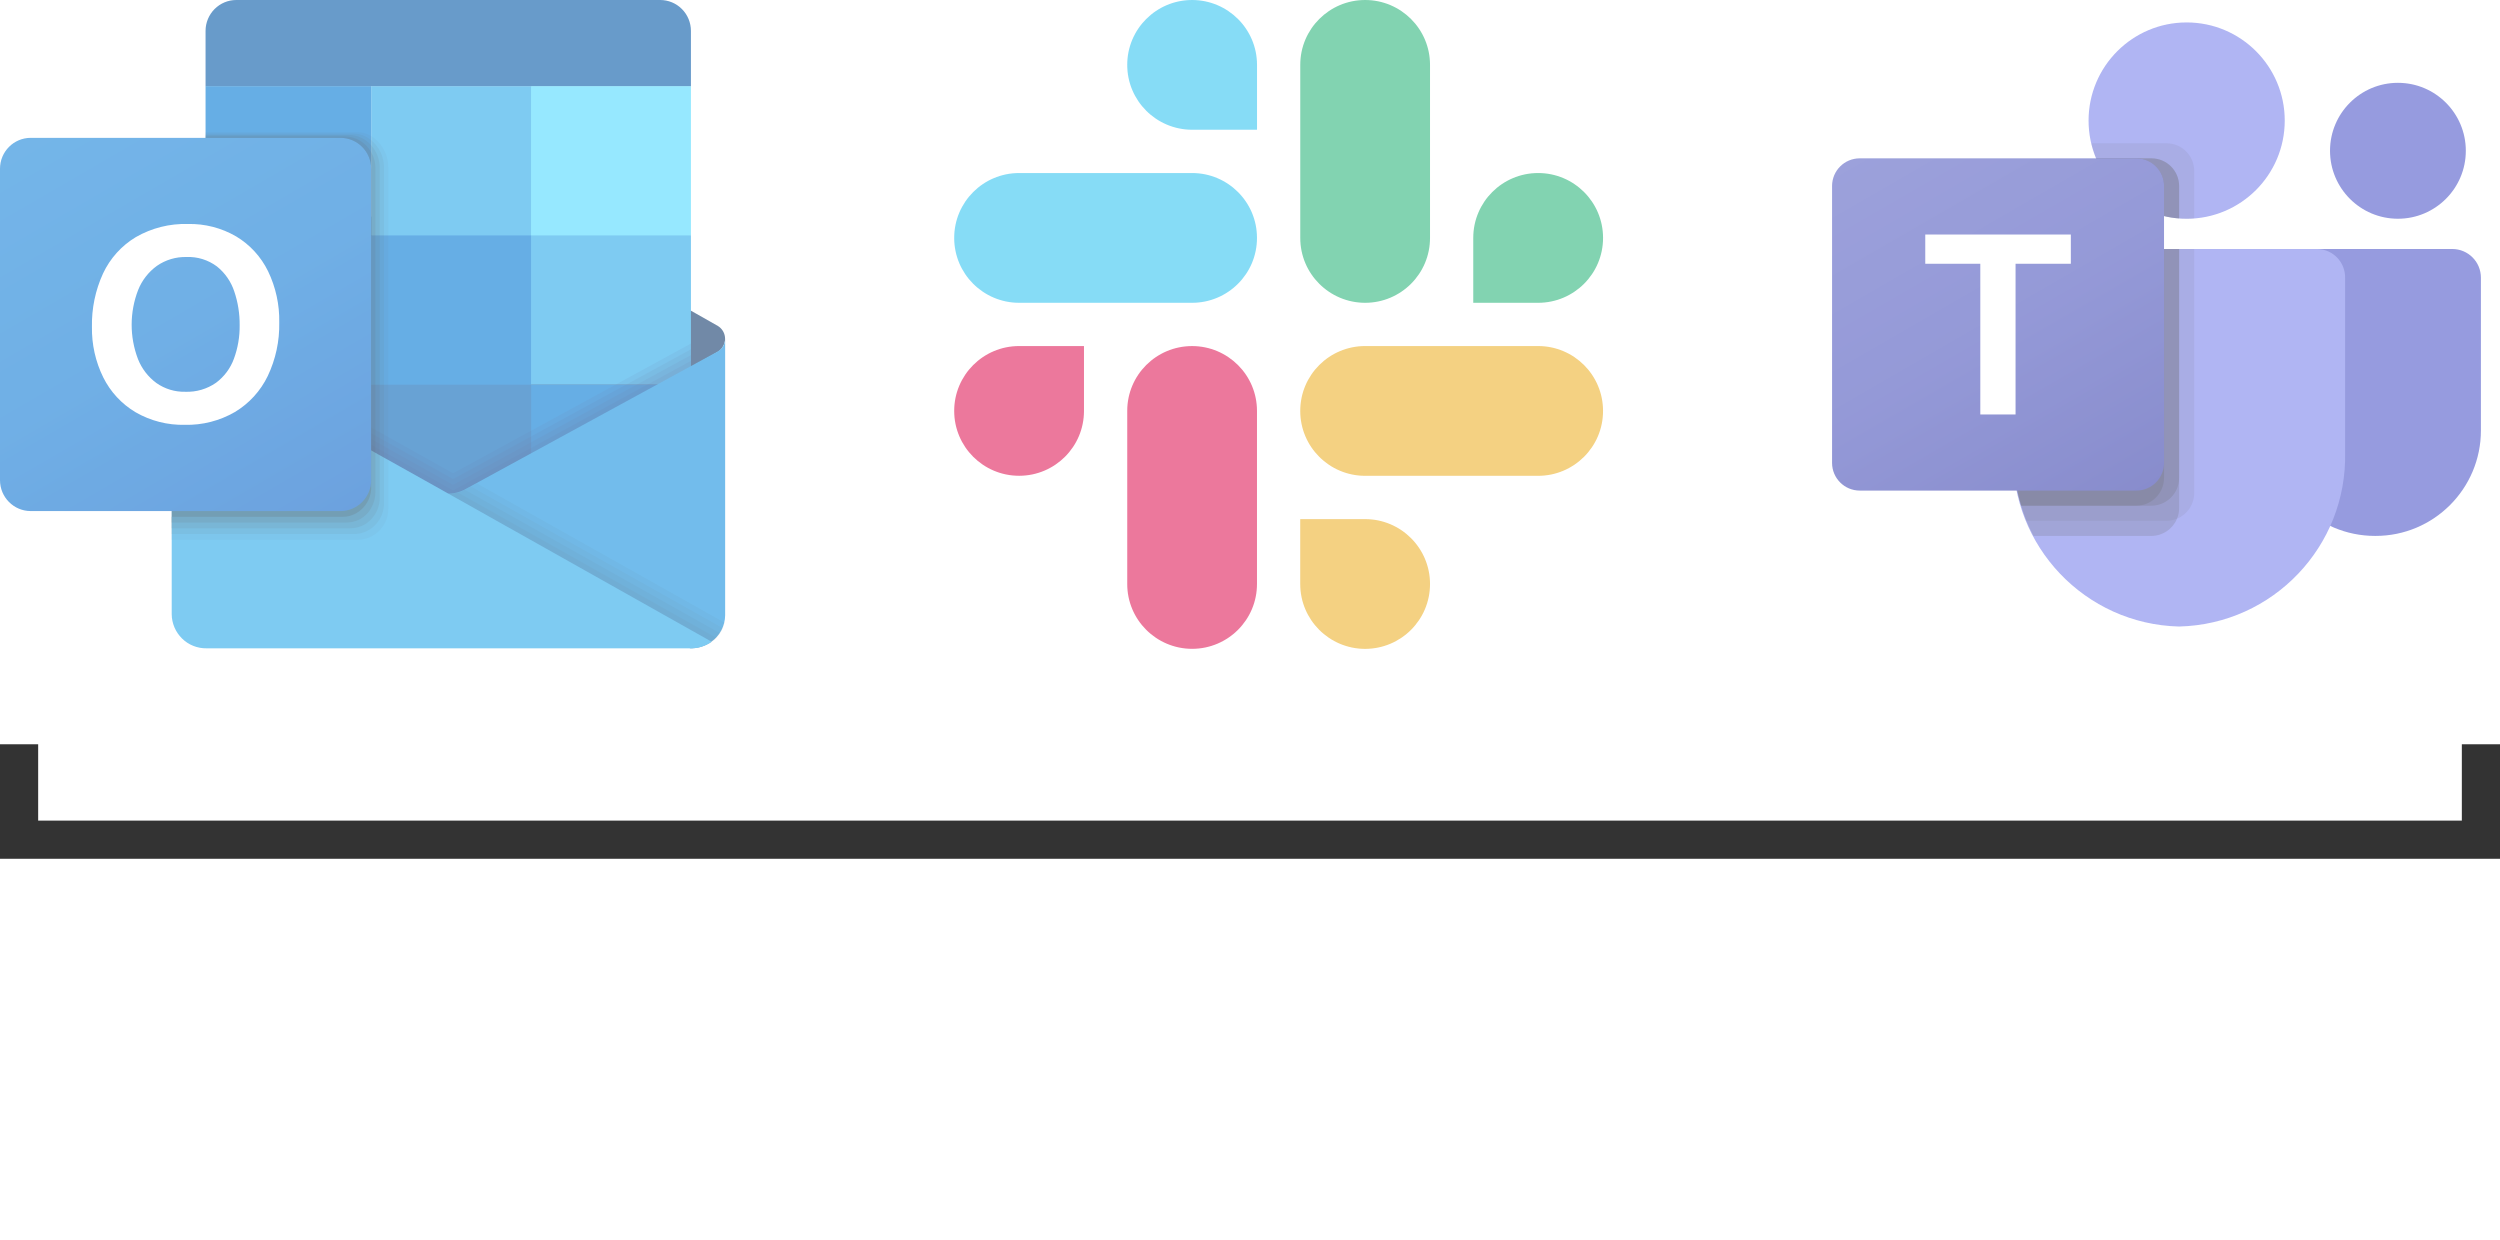 <svg width="131" height="65" viewBox="0 0 131 65" fill="none" xmlns="http://www.w3.org/2000/svg">
<g opacity="0.6">
<g clip-path="url(#clip0_175_6906)" filter="url(#filter0_ii_175_6906)">
<path d="M37.995 17.759C37.996 17.812 37.989 17.864 37.974 17.915C37.971 17.94 37.965 17.964 37.956 17.988C37.959 17.991 37.956 17.994 37.953 17.997C37.948 18.019 37.94 18.04 37.93 18.06C37.917 18.091 37.902 18.121 37.885 18.15C37.814 18.285 37.703 18.395 37.568 18.466L36.181 19.254L36.061 19.323L34.584 20.16L34.244 20.352L27.811 24.011L27.685 24.084L25.234 25.477L24.929 25.648L24.627 25.82L24.474 25.907C24.423 25.934 24.37 25.964 24.316 25.994C24.31 25.997 24.307 26 24.301 26.003C24.191 26.062 24.073 26.105 23.951 26.133H23.948C23.801 26.171 23.649 26.191 23.497 26.19C23.217 26.192 22.94 26.128 22.689 26.003C22.647 25.979 22.605 25.955 22.563 25.934C22.548 25.925 22.533 25.916 22.515 25.907L20.596 24.815L20.336 24.667L20.151 24.562L20.112 24.541L19.971 24.46L19.951 24.448L19.888 24.412L19.843 24.384L19.795 24.357L19.735 24.324L19.664 24.285L19.628 24.264L19.619 24.258L19.523 24.204L19.439 24.156L19.415 24.144L19.308 24.084L13.889 21.002L12.747 20.352L12.406 20.16L10.929 19.323L10.772 19.233L9.424 18.466C9.289 18.395 9.179 18.285 9.107 18.15C9.089 18.12 9.074 18.089 9.062 18.057L8.999 17.759C8.999 17.619 9.035 17.481 9.105 17.359C9.175 17.238 9.276 17.137 9.397 17.067L9.406 17.058C9.412 17.058 9.418 17.052 9.424 17.052L10.772 16.288L10.93 16.197L17.308 12.572L17.721 12.337L19.308 11.437L19.416 11.374L19.44 11.362L19.523 11.314L19.619 11.26L19.628 11.254L19.664 11.233L19.736 11.194L19.796 11.161L19.843 11.133L19.888 11.109L19.951 11.073L19.972 11.061L20.112 10.98L20.151 10.959L20.337 10.854L20.597 10.703L22.516 9.614C22.576 9.581 22.633 9.548 22.689 9.518C22.94 9.393 23.216 9.328 23.495 9.328C23.775 9.328 24.05 9.393 24.301 9.518C24.361 9.548 24.417 9.581 24.474 9.614L27.685 11.437L29.682 12.572L36.061 16.197L36.181 16.267L37.568 17.052C37.577 17.052 37.583 17.058 37.589 17.058L37.595 17.067C37.717 17.136 37.818 17.237 37.889 17.358C37.959 17.48 37.996 17.618 37.995 17.759V17.759Z" fill="#123B6D"/>
<path d="M27.827 4.512H19.449V12.335L27.827 20.158H36.205V12.335L27.827 4.512Z" fill="#28A8EA"/>
<path d="M27.827 20.159V27.982H19.449L19.299 27.856L19.278 27.837V27.834L19.251 27.811L19.197 27.765L19.096 27.678L19.087 27.672L18.955 27.558L18.952 27.555L18.919 27.528L18.904 27.516L18.889 27.5L18.713 27.35H18.71L18.674 27.317L18.65 27.296L18.635 27.284L18.599 27.254L18.509 27.179L18.33 27.031L11.071 21.059L10.771 20.812V12.336H19.449L19.628 12.504L19.673 12.547L19.805 12.67L19.898 12.754L19.981 12.832L20.122 12.965L20.161 13.001L20.346 13.175L27.827 20.159Z" fill="#0364B8"/>
<path d="M19.449 20.16H11.071V27.983H19.449V20.16Z" fill="#14447D"/>
<path d="M36.205 20.16H27.827V27.983H36.205V20.16Z" fill="#0078D4"/>
<path d="M36.205 4.512H27.827V12.335H36.205V4.512Z" fill="#50D9FF"/>
<path d="M19.449 4.512H10.771V12.335H19.449V4.512Z" fill="#0078D4"/>
<path d="M27.827 12.336H19.449V20.159H27.827V12.336Z" fill="#0078D4"/>
<path d="M12.381 0H34.595C34.806 0 35.016 0.042 35.211 0.123C35.406 0.205 35.584 0.324 35.733 0.474C35.883 0.624 36.001 0.803 36.082 0.999C36.163 1.196 36.205 1.406 36.205 1.619V4.513H10.771V1.619C10.771 1.406 10.813 1.196 10.894 0.999C10.975 0.803 11.094 0.624 11.243 0.474C11.393 0.324 11.57 0.205 11.765 0.123C11.96 0.042 12.17 0 12.381 0V0Z" fill="#0358A7"/>
<path opacity="0.1" d="M36.205 18.002L23.919 24.705L23.862 24.738C23.843 24.75 23.823 24.761 23.802 24.77C23.78 24.781 23.757 24.79 23.734 24.799L23.333 24.573L23.283 24.546C23.259 24.534 23.235 24.521 23.212 24.507L23.183 24.488L20.749 23.128L20.551 23.015L20.388 22.925L20.029 22.722L10.771 17.547V27.253H36.205V18.002Z" fill="#0A2767"/>
<path opacity="0.1" d="M36.205 18.302L23.919 25.006L23.862 25.039C23.843 25.051 23.823 25.062 23.802 25.071C23.78 25.082 23.757 25.091 23.734 25.099L23.333 24.873L23.283 24.846C23.259 24.834 23.235 24.822 23.212 24.807L23.183 24.789L20.749 23.429L20.551 23.316L20.388 23.226L20.029 23.023L10.771 17.848V27.554H36.205V18.302Z" fill="#0A2767"/>
<path opacity="0.1" d="M36.205 18.603L23.919 25.306L23.862 25.34C23.843 25.352 23.823 25.363 23.802 25.372C23.78 25.383 23.757 25.392 23.734 25.4L23.333 25.174L23.283 25.147C23.259 25.135 23.235 25.123 23.212 25.108L23.183 25.09L20.749 23.73L20.551 23.617L20.388 23.526L20.029 23.323L10.771 18.148V27.855H36.205V18.603Z" fill="#0A2767"/>
<path opacity="0.1" d="M36.205 18.904L23.919 25.607L23.862 25.641C23.843 25.653 23.823 25.663 23.802 25.673C23.78 25.683 23.757 25.693 23.734 25.701L23.333 25.475L23.283 25.448C23.259 25.436 23.235 25.423 23.212 25.409L23.183 25.39L20.749 24.03L20.551 23.918L20.388 23.827L20.029 23.624L10.771 18.449V28.155H36.205V18.904Z" fill="#0A2767"/>
<path d="M37.593 18.426L37.577 18.434L37.573 18.437L24.468 25.587C24.411 25.623 24.352 25.655 24.292 25.683V25.683C24.04 25.803 23.765 25.865 23.486 25.865C23.207 25.865 22.932 25.803 22.68 25.683V25.683C22.619 25.655 22.561 25.623 22.504 25.587L23.121 30.046L36.184 33.972C36.564 33.973 36.936 33.858 37.25 33.641C37.479 33.485 37.666 33.276 37.797 33.031C37.927 32.786 37.996 32.513 37.998 32.235V17.758C37.997 17.895 37.958 18.03 37.887 18.148C37.816 18.265 37.714 18.361 37.593 18.426V18.426Z" fill="#1490DF"/>
<path opacity="0.05" d="M24.978 25.324L24.491 25.59C24.434 25.625 24.375 25.657 24.315 25.686V25.686C24.063 25.805 23.788 25.867 23.509 25.867C23.23 25.867 22.955 25.805 22.703 25.686V25.686C22.643 25.657 22.584 25.625 22.527 25.59L23.144 30.048L36.207 33.974C36.588 33.976 36.96 33.86 37.274 33.643C37.622 33.404 37.871 33.044 37.974 32.633L24.978 25.324Z" fill="black"/>
<path opacity="0.05" d="M37.874 32.919L24.667 25.492L24.491 25.588C24.434 25.623 24.375 25.655 24.315 25.684V25.684C24.063 25.803 23.788 25.865 23.509 25.865C23.23 25.865 22.955 25.803 22.703 25.684V25.684C22.643 25.655 22.584 25.623 22.527 25.588L23.144 30.047L36.207 33.972C36.588 33.974 36.96 33.858 37.274 33.641C37.535 33.46 37.743 33.21 37.874 32.919V32.919Z" fill="black"/>
<path opacity="0.05" d="M37.727 33.182L24.358 25.665L24.315 25.686C24.063 25.805 23.788 25.867 23.509 25.867C23.23 25.867 22.955 25.805 22.703 25.686V25.686C22.643 25.657 22.584 25.625 22.527 25.59L23.144 30.048L36.207 33.974C36.588 33.976 36.96 33.86 37.274 33.643C37.452 33.519 37.605 33.362 37.727 33.182Z" fill="black"/>
<path opacity="0.05" d="M37.534 33.42L24.11 25.87L24.043 25.834L23.99 25.804C23.56 25.918 23.104 25.876 22.702 25.686V25.686C22.642 25.657 22.583 25.625 22.526 25.59L23.143 30.048L36.206 33.974C36.587 33.976 36.959 33.86 37.273 33.643C37.367 33.577 37.454 33.503 37.534 33.42V33.42Z" fill="black"/>
<path d="M37.291 33.627C37.252 33.654 37.213 33.681 37.174 33.705C37.135 33.729 37.093 33.75 37.051 33.771C37.003 33.795 36.956 33.816 36.908 33.837C36.905 33.837 36.902 33.84 36.899 33.84C36.845 33.86 36.791 33.878 36.737 33.894C36.677 33.915 36.615 33.93 36.552 33.939C36.538 33.944 36.524 33.947 36.51 33.948C36.477 33.955 36.444 33.958 36.408 33.961C36.343 33.969 36.279 33.973 36.213 33.972H10.816C10.58 33.975 10.346 33.931 10.127 33.843C9.907 33.755 9.707 33.624 9.539 33.458C9.37 33.292 9.235 33.094 9.142 32.876C9.049 32.657 9 32.423 8.997 32.185V17.758L9.41 17.989L9.416 17.992C9.419 17.995 9.419 17.995 9.422 17.995L10.771 18.751L13.291 20.159L19.449 23.601L19.628 23.703L19.673 23.727L19.805 23.803L19.897 23.854L19.981 23.899L20.122 23.98L20.161 24.001L20.346 24.104L22.572 25.349C22.629 25.385 22.689 25.418 22.749 25.448L23.491 25.867L23.961 26.131H23.964L25.959 27.254L26.495 27.555L27.031 27.855L27.255 27.982L27.566 28.156L37.291 33.627Z" fill="#28A8EA"/>
<path opacity="0.05" d="M20.347 8.727V26.666C20.347 26.868 20.309 27.068 20.236 27.256C20.195 27.361 20.143 27.462 20.08 27.557C20.009 27.668 19.922 27.769 19.823 27.858C19.775 27.903 19.724 27.945 19.67 27.984C19.574 28.053 19.471 28.111 19.362 28.158C19.164 28.242 18.952 28.285 18.737 28.285H8.977V27.081H8.998V17.76C8.997 17.619 9.034 17.481 9.104 17.36C9.174 17.238 9.274 17.137 9.395 17.068L9.404 17.059C9.41 17.059 9.416 17.053 9.422 17.053L10.772 16.288V6.922H18.737C18.989 6.923 19.235 6.995 19.449 7.129C19.72 7.299 19.943 7.534 20.1 7.813C20.257 8.092 20.342 8.407 20.347 8.727Z" fill="black"/>
<path opacity="0.075" d="M20.122 8.756V26.364C20.124 26.68 20.034 26.989 19.865 27.255C19.795 27.366 19.711 27.467 19.614 27.556C19.564 27.606 19.508 27.652 19.449 27.691C19.387 27.738 19.321 27.778 19.252 27.811C19.222 27.829 19.192 27.841 19.162 27.856C18.965 27.94 18.753 27.983 18.539 27.983H8.977V27.08H8.998V17.759C8.997 17.618 9.034 17.48 9.104 17.359C9.174 17.237 9.274 17.137 9.395 17.067L9.404 17.058C9.41 17.058 9.416 17.052 9.422 17.052L10.772 16.287V6.996H18.512C18.856 7.001 19.187 7.125 19.449 7.348C19.657 7.519 19.824 7.734 19.941 7.977C20.057 8.22 20.119 8.486 20.122 8.756Z" fill="black"/>
<path opacity="0.1" d="M19.898 8.782V26.062C19.903 26.489 19.742 26.902 19.449 27.212C19.435 27.226 19.42 27.24 19.404 27.254C19.277 27.38 19.128 27.482 18.964 27.555C18.961 27.555 18.958 27.558 18.955 27.558C18.762 27.639 18.555 27.681 18.345 27.681H8.977V27.079H8.998V17.758C8.997 17.617 9.034 17.479 9.104 17.358C9.174 17.236 9.274 17.136 9.395 17.066L9.404 17.057C9.41 17.057 9.416 17.051 9.422 17.051L10.772 16.286V7.07H18.288C18.509 7.074 18.727 7.124 18.927 7.219C19.127 7.313 19.305 7.449 19.449 7.618C19.735 7.938 19.895 8.352 19.898 8.782V8.782Z" fill="black"/>
<path opacity="0.125" d="M19.673 8.808V25.76C19.675 26.063 19.598 26.361 19.449 26.624C19.293 26.901 19.053 27.122 18.764 27.253C18.728 27.268 18.689 27.283 18.65 27.295C18.489 27.351 18.32 27.379 18.15 27.379H8.977V27.078H8.998V17.757C8.997 17.616 9.034 17.478 9.104 17.357C9.174 17.235 9.274 17.134 9.395 17.065L9.404 17.056C9.41 17.056 9.416 17.05 9.422 17.05L10.772 16.285V7.145H18.064C18.347 7.148 18.624 7.227 18.867 7.372C19.111 7.518 19.311 7.726 19.449 7.975C19.596 8.228 19.673 8.516 19.673 8.808V8.808Z" fill="black"/>
<path opacity="0.2" d="M19.449 8.841V25.462C19.466 25.813 19.365 26.159 19.162 26.444C18.959 26.729 18.665 26.937 18.329 27.033C18.207 27.066 18.08 27.082 17.953 27.081H8.997V17.76C8.997 17.619 9.033 17.481 9.103 17.36C9.173 17.238 9.274 17.137 9.395 17.068L9.404 17.059C9.41 17.059 9.416 17.053 9.422 17.053L10.771 16.288V7.223H17.839C18.266 7.223 18.675 7.393 18.977 7.697C19.279 8.001 19.448 8.412 19.449 8.841Z" fill="black"/>
<path d="M17.839 7.223H1.61C0.721 7.223 0 7.947 0 8.841V25.161C0 26.055 0.721 26.78 1.61 26.78H17.839C18.728 26.78 19.449 26.055 19.449 25.161V8.841C19.449 7.947 18.728 7.223 17.839 7.223Z" fill="url(#paint0_linear_175_6906)"/>
<path d="M5.398 14.333C5.769 13.539 6.368 12.874 7.117 12.425C7.947 11.947 8.892 11.709 9.848 11.737C10.734 11.717 11.608 11.943 12.375 12.389C13.096 12.821 13.677 13.455 14.047 14.213C14.45 15.049 14.651 15.968 14.633 16.896C14.653 17.866 14.446 18.827 14.03 19.703C13.651 20.488 13.053 21.144 12.308 21.59C11.511 22.051 10.604 22.283 9.686 22.261C8.781 22.282 7.888 22.054 7.103 21.601C6.375 21.168 5.787 20.534 5.409 19.773C5.004 18.95 4.801 18.041 4.818 17.122C4.799 16.16 4.998 15.207 5.398 14.333ZM7.23 18.815C7.428 19.317 7.763 19.753 8.197 20.071C8.639 20.382 9.168 20.542 9.707 20.529C10.281 20.551 10.847 20.386 11.32 20.057C11.748 19.738 12.075 19.3 12.258 18.797C12.464 18.236 12.566 17.642 12.558 17.044C12.564 16.441 12.469 15.84 12.275 15.269C12.105 14.755 11.791 14.303 11.37 13.964C10.91 13.619 10.345 13.443 9.772 13.467C9.221 13.453 8.679 13.615 8.225 13.929C7.783 14.248 7.44 14.688 7.238 15.196C6.788 16.36 6.786 17.65 7.23 18.815L7.23 18.815Z" fill="white"/>
</g>
<path fill-rule="evenodd" clip-rule="evenodd" d="M62.466 0C60.586 0.001 59.065 1.524 59.067 3.399C59.065 5.275 60.588 6.797 62.467 6.799H65.868V3.401C65.869 1.525 64.347 0.003 62.466 0C62.467 0 62.467 0 62.466 0V0ZM62.466 9.067H53.401C51.521 9.068 49.999 10.59 50 12.466C49.997 14.341 51.52 15.864 53.399 15.867H62.466C64.345 15.865 65.868 14.343 65.866 12.467C65.868 10.59 64.345 9.068 62.466 9.067V9.067Z" fill="#36C5F0"/>
<path fill-rule="evenodd" clip-rule="evenodd" d="M84 12.466C84.001 10.59 82.479 9.068 80.6 9.067C78.72 9.068 77.198 10.59 77.199 12.466V15.867H80.6C82.479 15.865 84.001 14.343 84 12.466ZM74.933 12.466V3.399C74.935 1.525 73.414 0.003 71.534 0C69.655 0.001 68.132 1.524 68.134 3.399V12.466C68.131 14.341 69.653 15.864 71.533 15.867C73.412 15.865 74.935 14.343 74.933 12.466Z" fill="#2EB67D"/>
<path fill-rule="evenodd" clip-rule="evenodd" d="M71.532 34.001C73.412 33.999 74.934 32.477 74.933 30.601C74.934 28.726 73.412 27.203 71.532 27.202H68.132V30.601C68.13 32.476 69.653 33.998 71.532 34.001ZM71.532 24.933H80.599C82.478 24.931 84.001 23.409 83.999 21.534C84.002 19.658 82.48 18.136 80.6 18.133H71.534C69.654 18.134 68.132 19.656 68.133 21.532C68.132 23.409 69.653 24.931 71.532 24.933V24.933Z" fill="#ECB22E"/>
<path fill-rule="evenodd" clip-rule="evenodd" d="M50 21.532C49.999 23.408 51.521 24.93 53.401 24.931C55.28 24.93 56.802 23.408 56.801 21.532V18.133H53.401C51.521 18.134 49.999 19.656 50 21.532ZM59.067 21.532V30.599C59.064 32.474 60.586 33.996 62.466 33.999C64.345 33.998 65.868 32.476 65.866 30.6V21.535C65.869 19.659 64.347 18.137 62.467 18.134C60.586 18.134 59.065 19.656 59.067 21.532C59.067 21.534 59.067 21.532 59.067 21.532Z" fill="#E01E5A"/>
<g clip-path="url(#clip1_175_6906)" filter="url(#filter1_ii_175_6906)">
<path d="M119.716 13.047H128.498C129.328 13.047 130 13.72 130 14.55V22.556C130 25.608 127.528 28.082 124.479 28.082H124.453C121.403 28.082 118.931 25.608 118.931 22.557C118.931 22.556 118.931 22.556 118.931 22.556V13.833C118.931 13.399 119.282 13.047 119.716 13.047Z" fill="#5059C9"/>
<path d="M125.651 11.462C127.616 11.462 129.209 9.867 129.209 7.901C129.209 5.934 127.616 4.34 125.651 4.34C123.686 4.34 122.093 5.934 122.093 7.901C122.093 9.867 123.686 11.462 125.651 11.462Z" fill="#5059C9"/>
<path d="M114.581 11.463C117.419 11.463 119.72 9.16 119.72 6.319C119.72 3.479 117.419 1.176 114.581 1.176C111.742 1.176 109.441 3.479 109.441 6.319C109.441 9.16 111.742 11.463 114.581 11.463Z" fill="#7B83EB"/>
<path d="M121.435 13.047H106.938C106.118 13.067 105.47 13.748 105.489 14.569V23.699C105.374 28.623 109.267 32.709 114.186 32.83C119.106 32.709 122.999 28.623 122.884 23.699V14.569C122.903 13.748 122.255 13.067 121.435 13.047Z" fill="#7B83EB"/>
<path opacity="0.1" d="M114.977 13.047V25.842C114.973 26.429 114.618 26.956 114.076 27.18C113.903 27.253 113.718 27.29 113.53 27.29H106.185C106.082 27.029 105.987 26.768 105.908 26.499C105.631 25.591 105.49 24.647 105.489 23.698V14.566C105.47 13.747 106.117 13.067 106.936 13.047H114.977Z" fill="black"/>
<path opacity="0.2" d="M114.186 13.047V26.634C114.186 26.821 114.149 27.007 114.076 27.18C113.852 27.722 113.326 28.078 112.739 28.082H106.556C106.422 27.82 106.295 27.559 106.185 27.29C106.074 27.021 105.987 26.768 105.908 26.499C105.631 25.591 105.49 24.647 105.489 23.698V14.566C105.47 13.747 106.117 13.067 106.936 13.047H114.186Z" fill="black"/>
<path opacity="0.2" d="M114.186 13.047V25.051C114.18 25.848 113.536 26.493 112.739 26.499H105.908C105.631 25.591 105.49 24.647 105.489 23.698V14.566C105.47 13.747 106.117 13.067 106.936 13.047H114.186Z" fill="black"/>
<path opacity="0.2" d="M113.396 13.047V25.051C113.39 25.848 112.745 26.493 111.949 26.499H105.908C105.631 25.591 105.49 24.647 105.489 23.698V14.566C105.47 13.747 106.117 13.067 106.936 13.047H113.396Z" fill="black"/>
<path opacity="0.1" d="M114.977 8.956V11.448C114.842 11.456 114.716 11.464 114.581 11.464C114.447 11.464 114.32 11.456 114.186 11.448C113.919 11.431 113.654 11.388 113.395 11.322C111.794 10.942 110.471 9.819 109.837 8.299C109.728 8.044 109.643 7.779 109.584 7.508H113.53C114.327 7.511 114.974 8.157 114.977 8.956Z" fill="black"/>
<path opacity="0.2" d="M114.186 9.745V11.446C113.919 11.428 113.654 11.386 113.395 11.32C111.794 10.94 110.471 9.816 109.837 8.297H112.739C113.537 8.3 114.183 8.946 114.186 9.745Z" fill="black"/>
<path opacity="0.2" d="M114.186 9.745V11.446C113.919 11.428 113.654 11.386 113.395 11.32C111.794 10.94 110.471 9.816 109.837 8.297H112.739C113.537 8.3 114.183 8.946 114.186 9.745Z" fill="black"/>
<path opacity="0.2" d="M113.395 9.745V11.32C111.794 10.94 110.471 9.816 109.837 8.297H111.948C112.746 8.3 113.392 8.946 113.395 9.745Z" fill="black"/>
<path d="M97.449 8.297H111.946C112.746 8.297 113.395 8.946 113.395 9.747V24.255C113.395 25.056 112.746 25.706 111.946 25.706H97.449C96.649 25.706 96 25.056 96 24.255V9.747C96 8.946 96.649 8.297 97.449 8.297Z" fill="url(#paint1_linear_175_6906)"/>
<path d="M108.512 13.821H105.615V21.718H103.768V13.821H100.884V12.289H108.512V13.821Z" fill="white"/>
</g>
</g>
<path d="M100.15 60.35C100.15 61.344 100.43 61.932 100.92 61.932V62.002H97.868V61.932C98.358 61.932 98.638 61.344 98.638 60.35V56.654C98.638 56.164 98.428 55.716 97.812 55.716C97.21 55.716 96.832 56.22 96.468 56.808V60.35C96.468 61.344 96.762 61.932 97.238 61.932V62.002H94.2V61.932C94.69 61.932 94.97 61.344 94.97 60.35V56.332C94.97 55.562 94.69 55.562 94.2 55.562V55.492L96.468 54.68V55.828C97.028 55.03 97.742 54.68 98.4 54.68C99.534 54.68 100.15 55.282 100.15 56.444V60.35Z" fill="white" fill-opacity="0.4"/>
<path d="M90.832 54.68C92.722 54.68 93.814 56.346 93.814 58.404C93.814 60.476 92.722 62.128 90.832 62.128C88.942 62.128 87.836 60.476 87.836 58.404C87.836 56.346 88.942 54.68 90.832 54.68ZM91.168 61.554C91.91 61.554 92.232 60.644 92.232 58.824C92.232 57.018 91.462 55.254 90.496 55.254C89.754 55.254 89.432 56.178 89.432 57.984C89.432 59.79 90.202 61.554 91.168 61.554Z" fill="white" fill-opacity="0.4"/>
<path d="M84.136 54.68C86.026 54.68 87.118 56.346 87.118 58.404C87.118 60.476 86.026 62.128 84.136 62.128C82.246 62.128 81.14 60.476 81.14 58.404C81.14 56.346 82.246 54.68 84.136 54.68ZM84.472 61.554C85.214 61.554 85.536 60.644 85.536 58.824C85.536 57.018 84.766 55.254 83.8 55.254C83.058 55.254 82.736 56.178 82.736 57.984C82.736 59.79 83.506 61.554 84.472 61.554Z" fill="white" fill-opacity="0.4"/>
<path d="M75.657 53.866C75.657 55.77 80.473 56.876 80.473 59.62C80.473 60.978 79.591 62.126 77.337 62.126C75.825 62.126 74.649 61.51 74.313 61.356V57.954H74.453C74.957 60.418 75.657 61.552 77.379 61.552C78.667 61.552 79.227 61.02 79.227 60.222C79.227 57.954 74.201 56.75 74.201 54.258C74.201 52.858 75.223 52.074 76.735 52.074C77.967 52.074 78.821 52.522 79.171 52.522C79.325 52.522 79.507 52.41 79.521 52.2L80.025 56.246H79.899C79.115 54.65 78.009 52.648 76.791 52.648C75.965 52.648 75.657 53.152 75.657 53.866Z" fill="white" fill-opacity="0.4"/>
<path d="M64.06 60.35C64.06 61.358 69.212 59.524 69.212 62.184C69.212 63.724 67.7 64.76 65.964 64.76C64.396 64.76 63.01 64.396 63.01 63.22C63.01 62.66 63.388 62.212 63.836 61.974C63.388 61.82 63.094 61.526 63.094 60.924C63.094 60.336 63.556 59.93 64.032 59.552C63.374 59.132 62.912 58.432 62.912 57.368C62.912 55.954 64.018 54.68 65.908 54.68C66.58 54.68 67.252 54.834 67.784 55.17L69.212 54.68L69.422 55.464L68.232 55.534C68.638 55.954 68.89 56.556 68.89 57.368C68.89 58.768 67.798 60.042 65.908 60.042C65.46 60.042 65.012 59.972 64.606 59.832C64.382 59.93 64.06 60.154 64.06 60.35ZM65.572 55.254C64.83 55.254 64.508 55.842 64.508 56.948C64.508 58.362 65.278 59.468 66.244 59.468C66.986 59.468 67.308 58.88 67.308 57.788C67.308 56.374 66.538 55.254 65.572 55.254ZM65.964 64.186C67.084 64.186 67.91 63.696 67.91 62.982C67.91 61.736 66.104 62.156 64.704 62.114C64.34 62.366 64.102 62.674 64.102 63.08C64.102 63.864 64.858 64.186 65.964 64.186Z" fill="white" fill-opacity="0.4"/>
<path d="M61.738 60.35C61.738 61.344 62.018 61.932 62.508 61.932V62.002H59.456V61.932C59.946 61.932 60.226 61.344 60.226 60.35V56.654C60.226 56.164 60.016 55.716 59.4 55.716C58.798 55.716 58.42 56.22 58.056 56.808V60.35C58.056 61.344 58.35 61.932 58.826 61.932V62.002H55.788V61.932C56.278 61.932 56.558 61.344 56.558 60.35V56.332C56.558 55.562 56.278 55.562 55.788 55.562V55.492L58.056 54.68V55.828C58.616 55.03 59.33 54.68 59.988 54.68C61.122 54.68 61.738 55.282 61.738 56.444V60.35Z" fill="white" fill-opacity="0.4"/>
<path d="M53.87 53.838C53.38 53.838 52.988 53.446 52.988 52.956C52.988 52.48 53.38 52.074 53.87 52.074C54.346 52.074 54.752 52.48 54.752 52.956C54.752 53.446 54.346 53.838 53.87 53.838ZM54.668 54.678V60.348C54.668 61.342 54.962 61.93 55.438 61.93V62H52.4V61.93C52.89 61.93 53.17 61.342 53.17 60.348V56.33C53.17 55.56 52.89 55.56 52.4 55.56V55.49L54.668 54.678Z" fill="white" fill-opacity="0.4"/>
<path d="M51.291 60.35C51.291 61.344 51.572 61.932 52.062 61.932V62.002H49.01V61.932C49.499 61.932 49.779 61.344 49.779 60.35V56.654C49.779 56.164 49.569 55.716 48.953 55.716C48.352 55.716 47.904 56.22 47.553 56.808V60.35C47.553 61.344 47.834 61.932 48.324 61.932V62.002H45.272V61.932C45.761 61.932 46.041 61.344 46.041 60.35V56.654C46.041 56.164 45.831 55.716 45.215 55.716C44.614 55.716 44.236 56.22 43.871 56.808V60.35C43.871 61.344 44.166 61.932 44.642 61.932V62.002H41.603V61.932C42.093 61.932 42.373 61.344 42.373 60.35V56.332C42.373 55.562 42.093 55.562 41.603 55.562V55.492L43.871 54.68V55.828C44.431 55.03 45.145 54.68 45.803 54.68C46.742 54.68 47.33 55.1 47.498 55.912C48.072 55.058 48.87 54.68 49.541 54.68C50.675 54.68 51.291 55.282 51.291 56.444V60.35Z" fill="white" fill-opacity="0.4"/>
<path d="M38.235 54.68C40.125 54.68 41.217 56.346 41.217 58.404C41.217 60.476 40.125 62.128 38.235 62.128C36.345 62.128 35.239 60.476 35.239 58.404C35.239 56.346 36.345 54.68 38.235 54.68ZM38.571 61.554C39.313 61.554 39.635 60.644 39.635 58.824C39.635 57.018 38.865 55.254 37.899 55.254C37.157 55.254 36.835 56.178 36.835 57.984C36.835 59.79 37.605 61.554 38.571 61.554Z" fill="white" fill-opacity="0.4"/>
<path d="M32.55 61.328C33.474 61.328 34.006 60.922 34.384 60.362L34.65 60.558C34.034 61.524 33.138 62.126 31.99 62.126C29.778 62.126 28.434 59.886 28.434 57.1C28.434 54.314 29.778 52.074 31.99 52.074C32.97 52.074 33.46 52.522 33.81 52.522C33.964 52.522 34.146 52.41 34.16 52.2L34.664 56.246H34.538C33.754 54.65 32.816 52.648 31.598 52.648C30.366 52.648 30.002 54.258 30.002 56.708C30.002 59.158 30.898 61.328 32.55 61.328Z" fill="white" fill-opacity="0.4"/>
<path d="M2 39V43H129V39H131V45H0V39H2Z" fill="#333333"/>
<defs>
<filter id="filter0_ii_175_6906" x="0" y="-2" width="38" height="38" filterUnits="userSpaceOnUse" color-interpolation-filters="sRGB">
<feFlood flood-opacity="0" result="BackgroundImageFix"/>
<feBlend mode="normal" in="SourceGraphic" in2="BackgroundImageFix" result="shape"/>
<feColorMatrix in="SourceAlpha" type="matrix" values="0 0 0 0 0 0 0 0 0 0 0 0 0 0 0 0 0 0 127 0" result="hardAlpha"/>
<feOffset dy="2"/>
<feGaussianBlur stdDeviation="2"/>
<feComposite in2="hardAlpha" operator="arithmetic" k2="-1" k3="1"/>
<feColorMatrix type="matrix" values="0 0 0 0 1 0 0 0 0 1 0 0 0 0 1 0 0 0 0.25 0"/>
<feBlend mode="normal" in2="shape" result="effect1_innerShadow_175_6906"/>
<feColorMatrix in="SourceAlpha" type="matrix" values="0 0 0 0 0 0 0 0 0 0 0 0 0 0 0 0 0 0 127 0" result="hardAlpha"/>
<feOffset dy="-2"/>
<feGaussianBlur stdDeviation="2"/>
<feComposite in2="hardAlpha" operator="arithmetic" k2="-1" k3="1"/>
<feColorMatrix type="matrix" values="0 0 0 0 0 0 0 0 0 0 0 0 0 0 0 0 0 0 0.12 0"/>
<feBlend mode="normal" in2="effect1_innerShadow_175_6906" result="effect2_innerShadow_175_6906"/>
</filter>
<filter id="filter1_ii_175_6906" x="96" y="-0.824" width="34" height="35.652" filterUnits="userSpaceOnUse" color-interpolation-filters="sRGB">
<feFlood flood-opacity="0" result="BackgroundImageFix"/>
<feBlend mode="normal" in="SourceGraphic" in2="BackgroundImageFix" result="shape"/>
<feColorMatrix in="SourceAlpha" type="matrix" values="0 0 0 0 0 0 0 0 0 0 0 0 0 0 0 0 0 0 127 0" result="hardAlpha"/>
<feOffset dy="2"/>
<feGaussianBlur stdDeviation="2"/>
<feComposite in2="hardAlpha" operator="arithmetic" k2="-1" k3="1"/>
<feColorMatrix type="matrix" values="0 0 0 0 1 0 0 0 0 1 0 0 0 0 1 0 0 0 0.25 0"/>
<feBlend mode="normal" in2="shape" result="effect1_innerShadow_175_6906"/>
<feColorMatrix in="SourceAlpha" type="matrix" values="0 0 0 0 0 0 0 0 0 0 0 0 0 0 0 0 0 0 127 0" result="hardAlpha"/>
<feOffset dy="-2"/>
<feGaussianBlur stdDeviation="2"/>
<feComposite in2="hardAlpha" operator="arithmetic" k2="-1" k3="1"/>
<feColorMatrix type="matrix" values="0 0 0 0 0 0 0 0 0 0 0 0 0 0 0 0 0 0 0.12 0"/>
<feBlend mode="normal" in2="effect1_innerShadow_175_6906" result="effect2_innerShadow_175_6906"/>
</filter>
<linearGradient id="paint0_linear_175_6906" x1="3.377" y1="5.946" x2="16.178" y2="27.995" gradientUnits="userSpaceOnUse">
<stop stop-color="#1784D9"/>
<stop offset="0.5" stop-color="#107AD5"/>
<stop offset="1" stop-color="#0A63C9"/>
</linearGradient>
<linearGradient id="paint1_linear_175_6906" x1="99.022" y1="7.164" x2="110.386" y2="26.831" gradientUnits="userSpaceOnUse">
<stop stop-color="#5A62C3"/>
<stop offset="0.5" stop-color="#4D55BD"/>
<stop offset="1" stop-color="#3940AB"/>
</linearGradient>
<clipPath id="clip0_175_6906">
<rect width="38" height="34" fill="white"/>
</clipPath>
<clipPath id="clip1_175_6906">
<rect width="34" height="31.652" fill="white" transform="translate(96 1.176)"/>
</clipPath>
</defs>
</svg>
